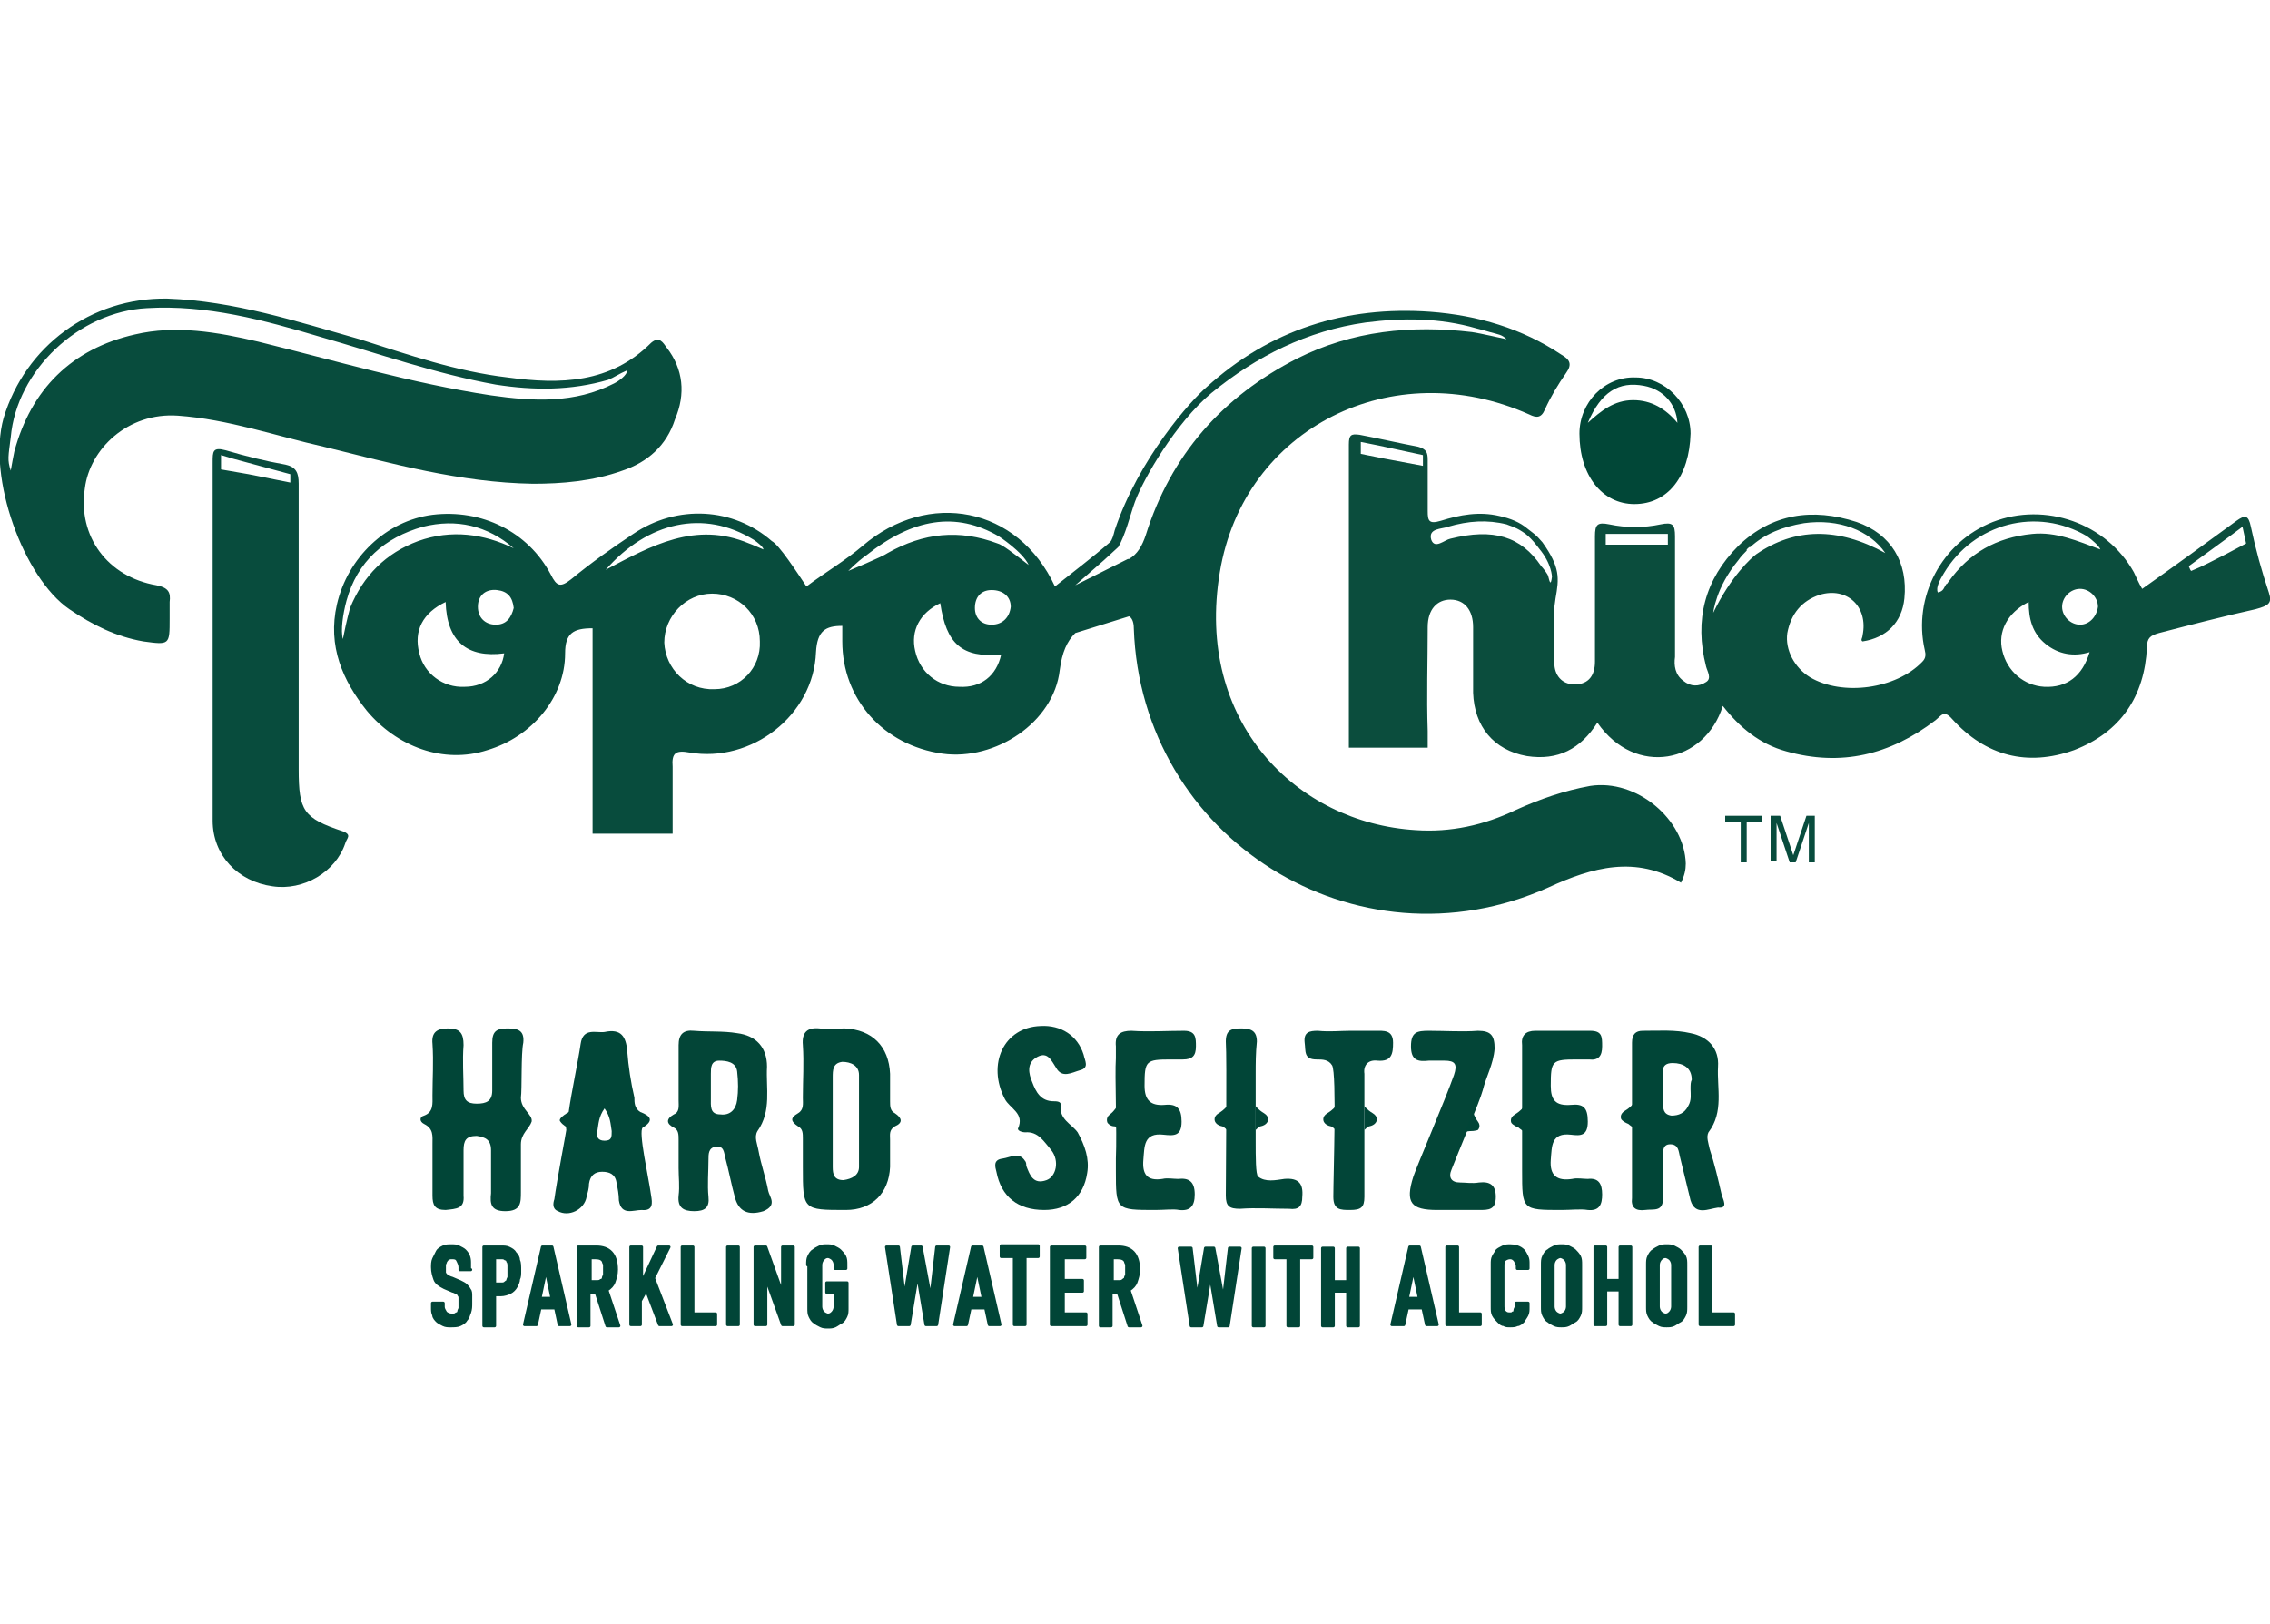 <?xml version="1.0" encoding="utf-8"?>
<!-- Generator: Adobe Illustrator 25.2.1, SVG Export Plug-In . SVG Version: 6.00 Build 0)  -->
<svg version="1.1" id="Capa_1" xmlns="http://www.w3.org/2000/svg" xmlns:xlink="http://www.w3.org/1999/xlink" x="0px" y="0px"
	 viewBox="0 0 190 136" style="enable-background:new 0 0 190 136;" xml:space="preserve">
<style type="text/css">
	.st0{fill:#014537;stroke:#014537;stroke-width:0.25;stroke-linecap:round;stroke-linejoin:round;stroke-miterlimit:10;}
	.st1{fill:#084C3D;}
	.st2{fill:#014537;}
	.st3{fill:#034537;}
	.st4{fill:#024538;}
	.st5{fill:#0B4D3D;}
	.st6{fill:#014737;}
</style>
<g>
	<path class="st0" d="M39.4,106.3h-0.9v-0.2c0-0.2-0.1-0.4-0.2-0.6c-0.1-0.2-0.3-0.2-0.5-0.2c-0.1,0-0.2,0-0.3,0.1
		c-0.1,0-0.1,0.1-0.2,0.2c0,0.1-0.1,0.2-0.1,0.3c0,0.1,0,0.2,0,0.3c0,0.1,0,0.2,0,0.3c0,0.1,0,0.2,0.1,0.2c0,0.1,0.1,0.1,0.2,0.2
		c0.1,0,0.2,0.1,0.3,0.1l0.7,0.3c0.2,0.1,0.4,0.2,0.5,0.3c0.1,0.1,0.2,0.2,0.3,0.4c0.1,0.1,0.1,0.3,0.1,0.5c0,0.2,0,0.4,0,0.6
		c0,0.3,0,0.5-0.1,0.8c-0.1,0.2-0.1,0.4-0.3,0.6c-0.1,0.2-0.3,0.3-0.5,0.4c-0.2,0.1-0.5,0.1-0.8,0.1c-0.2,0-0.4,0-0.6-0.1
		c-0.2-0.1-0.4-0.2-0.5-0.3c-0.1-0.1-0.3-0.3-0.3-0.5c-0.1-0.2-0.1-0.4-0.1-0.6v-0.4h0.9v0.3c0,0.2,0.1,0.3,0.2,0.5
		c0.1,0.1,0.3,0.2,0.5,0.2c0.2,0,0.3,0,0.4-0.1c0.1,0,0.2-0.1,0.2-0.2c0-0.1,0.1-0.2,0.1-0.3c0-0.1,0-0.3,0-0.4c0-0.2,0-0.3,0-0.4
		c0-0.1,0-0.2-0.1-0.3c0-0.1-0.1-0.1-0.2-0.2c-0.1,0-0.2-0.1-0.3-0.1l-0.7-0.3c-0.4-0.2-0.7-0.4-0.8-0.7c-0.1-0.3-0.2-0.6-0.2-1
		c0-0.2,0-0.5,0.1-0.7c0.1-0.2,0.2-0.4,0.3-0.6c0.1-0.2,0.3-0.3,0.5-0.4c0.2-0.1,0.4-0.1,0.7-0.1c0.2,0,0.4,0,0.6,0.1
		c0.2,0.1,0.4,0.2,0.5,0.3c0.3,0.3,0.4,0.6,0.4,1V106.3z"/>
	<path class="st0" d="M40.5,110.9v-6.5h1.4c0.3,0,0.5,0,0.7,0.1c0.2,0.1,0.4,0.2,0.5,0.4c0.2,0.2,0.3,0.4,0.3,0.6
		c0.1,0.2,0.1,0.5,0.1,0.9c0,0.3,0,0.5-0.1,0.7c0,0.2-0.1,0.4-0.2,0.6c-0.1,0.2-0.3,0.4-0.5,0.5c-0.2,0.1-0.5,0.2-0.8,0.2h-0.5v2.6
		H40.5z M41.4,105.3v2.2h0.5c0.2,0,0.3,0,0.4-0.1s0.2-0.1,0.2-0.2c0-0.1,0.1-0.2,0.1-0.3c0-0.1,0-0.3,0-0.5c0-0.2,0-0.3,0-0.4
		c0-0.1,0-0.3-0.1-0.4c0-0.1-0.1-0.2-0.2-0.2c-0.1-0.1-0.2-0.1-0.4-0.1H41.4z"/>
	<path class="st0" d="M43.9,110.9l1.5-6.5h0.8l1.5,6.5h-0.9l-0.3-1.4h-1.3l-0.3,1.4H43.9z M46.2,108.7l-0.5-2.4h0l-0.5,2.4H46.2z"/>
	<path class="st0" d="M48.4,110.9v-6.5h1.5c1.1,0,1.7,0.6,1.7,1.9c0,0.4-0.1,0.7-0.2,1s-0.3,0.5-0.6,0.7l1,3h-1l-0.9-2.8h-0.6v2.8
		H48.4z M49.4,105.3v2h0.5c0.2,0,0.3,0,0.4-0.1c0.1,0,0.2-0.1,0.2-0.2c0-0.1,0.1-0.2,0.1-0.3c0-0.1,0-0.3,0-0.4c0-0.2,0-0.3,0-0.4
		c0-0.1-0.1-0.2-0.1-0.3c-0.1-0.2-0.3-0.3-0.7-0.3H49.4z"/>
	<path class="st0" d="M52.8,110.9v-6.5h0.9v3h0l1.4-3H56l-1.3,2.6l1.5,3.9h-1l-1.1-2.9l-0.5,0.9v2H52.8z"/>
	<path class="st0" d="M57.1,110.9v-6.5H58v5.6h1.9v0.9H57.1z"/>
	<path class="st0" d="M60.9,110.9v-6.5h0.9v6.5H60.9z"/>
	<path class="st0" d="M63.2,110.9v-6.5h0.9l1.4,3.9h0v-3.9h0.9v6.5h-0.9l-1.4-3.9h0v3.9H63.2z"/>
	<path class="st0" d="M67.6,105.9c0-0.3,0-0.5,0.1-0.7c0.1-0.2,0.2-0.4,0.4-0.5c0.1-0.1,0.3-0.2,0.5-0.3c0.2-0.1,0.4-0.1,0.6-0.1
		c0.2,0,0.4,0,0.6,0.1c0.2,0.1,0.4,0.2,0.5,0.3c0.1,0.1,0.3,0.3,0.4,0.5c0.1,0.2,0.1,0.4,0.1,0.7v0.3h-0.9v-0.3
		c0-0.2-0.1-0.4-0.2-0.5c-0.1-0.1-0.3-0.2-0.4-0.2c-0.2,0-0.3,0.1-0.4,0.2c-0.1,0.1-0.2,0.3-0.2,0.5v3.5c0,0.2,0.1,0.4,0.2,0.5
		c0.1,0.1,0.3,0.2,0.4,0.2c0.2,0,0.3-0.1,0.4-0.2c0.1-0.1,0.2-0.3,0.2-0.5v-1.2h-0.7v-0.8h1.7v2.1c0,0.3,0,0.5-0.1,0.7
		c-0.1,0.2-0.2,0.4-0.4,0.5c-0.2,0.1-0.3,0.2-0.5,0.3c-0.2,0.1-0.4,0.1-0.6,0.1c-0.2,0-0.4,0-0.6-0.1c-0.2-0.1-0.4-0.2-0.5-0.3
		c-0.2-0.1-0.3-0.3-0.4-0.5c-0.1-0.2-0.1-0.4-0.1-0.7V105.9z"/>
	<g>
		<path class="st0" d="M79.4,104.4l-1,6.5h-0.9l-0.7-4.2h0l-0.7,4.2h-0.9l-1-6.5h1l0.5,4.2h0l0.7-4.2h0.7l0.8,4.3h0l0.5-4.3H79.4z"
			/>
		<path class="st0" d="M79.9,110.9l1.5-6.5h0.8l1.5,6.5h-0.9l-0.3-1.4h-1.3l-0.3,1.4H79.9z M82.3,108.7l-0.5-2.4h0l-0.5,2.4H82.3z"
			/>
		<path class="st0" d="M84.9,110.9v-5.7h-1.1v-0.9h3.1v0.9h-1.1v5.7H84.9z"/>
		<path class="st0" d="M88,110.9v-6.5h2.8v0.9H89v1.9h1.6v0.9H89v1.9h1.9v0.9H88z"/>
		<path class="st0" d="M92.1,110.9v-6.5h1.5c1.1,0,1.7,0.6,1.7,1.9c0,0.4-0.1,0.7-0.2,1s-0.3,0.5-0.6,0.7l1,3h-1l-0.9-2.8h-0.6v2.8
			H92.1z M93.1,105.3v2h0.5c0.2,0,0.3,0,0.4-0.1s0.2-0.1,0.2-0.2c0-0.1,0.1-0.2,0.1-0.3c0-0.1,0-0.3,0-0.4c0-0.2,0-0.3,0-0.4
			c0-0.1-0.1-0.2-0.1-0.3c-0.1-0.2-0.3-0.3-0.7-0.3H93.1z"/>
	</g>
	<g>
		<path class="st0" d="M103.8,104.5l-1,6.5H102l-0.7-4.2h0l-0.7,4.2h-0.9l-1-6.5h1l0.5,4.2h0l0.7-4.2h0.7l0.8,4.3h0l0.5-4.3H103.8z"
			/>
		<path class="st0" d="M104.9,111v-6.5h0.9v6.5H104.9z"/>
		<path class="st0" d="M107.8,111v-5.7h-1.1v-0.9h3.1v0.9h-1.1v5.7H107.8z"/>
		<path class="st0" d="M110.7,111v-6.5h0.9v2.8h1.2v-2.8h0.9v6.5h-0.9v-2.9h-1.2v2.9H110.7z"/>
	</g>
	<g>
		<path class="st0" d="M116.5,110.9l1.5-6.5h0.8l1.5,6.5h-0.9l-0.3-1.4h-1.3l-0.3,1.4H116.5z M118.8,108.7l-0.5-2.4h0l-0.5,2.4
			H118.8z"/>
		<path class="st0" d="M121.1,110.9v-6.5h0.9v5.6h1.9v0.9H121.1z"/>
		<path class="st0" d="M127.9,109.1v0.4c0,0.2,0,0.4-0.1,0.6c-0.1,0.2-0.2,0.3-0.3,0.5c-0.1,0.1-0.3,0.3-0.5,0.3
			c-0.2,0.1-0.4,0.1-0.6,0.1c-0.2,0-0.4,0-0.5-0.1c-0.2,0-0.3-0.1-0.5-0.3c-0.1-0.1-0.3-0.3-0.4-0.5c-0.1-0.2-0.1-0.4-0.1-0.7v-3.6
			c0-0.2,0-0.4,0.1-0.6c0.1-0.2,0.2-0.3,0.3-0.5c0.1-0.1,0.3-0.2,0.5-0.3c0.2-0.1,0.4-0.1,0.6-0.1c0.4,0,0.8,0.1,1.1,0.4
			c0.1,0.1,0.2,0.3,0.3,0.5c0.1,0.2,0.1,0.4,0.1,0.6v0.4H127V106c0-0.2-0.1-0.3-0.2-0.5c-0.1-0.1-0.2-0.2-0.4-0.2
			c-0.2,0-0.4,0.1-0.5,0.2c-0.1,0.1-0.1,0.3-0.1,0.5v3.3c0,0.2,0,0.3,0.1,0.5c0.1,0.1,0.2,0.2,0.4,0.2c0.1,0,0.1,0,0.2,0
			c0.1,0,0.1-0.1,0.2-0.1c0.1,0,0.1-0.1,0.1-0.2c0-0.1,0.1-0.2,0.1-0.3v-0.3H127.9z"/>
		<path class="st0" d="M129.1,105.9c0-0.3,0-0.5,0.1-0.7c0.1-0.2,0.2-0.4,0.4-0.5c0.1-0.1,0.3-0.2,0.5-0.3c0.2-0.1,0.4-0.1,0.6-0.1
			c0.2,0,0.4,0,0.6,0.1c0.2,0.1,0.4,0.2,0.5,0.3c0.1,0.1,0.3,0.3,0.4,0.5c0.1,0.2,0.1,0.4,0.1,0.7v3.5c0,0.3,0,0.5-0.1,0.7
			c-0.1,0.2-0.2,0.4-0.4,0.5c-0.2,0.1-0.3,0.2-0.5,0.3c-0.2,0.1-0.4,0.1-0.6,0.1c-0.2,0-0.4,0-0.6-0.1c-0.2-0.1-0.4-0.2-0.5-0.3
			c-0.2-0.1-0.3-0.3-0.4-0.5c-0.1-0.2-0.1-0.4-0.1-0.7V105.9z M130,109.4c0,0.2,0.1,0.4,0.2,0.5c0.1,0.1,0.3,0.2,0.4,0.2
			s0.3-0.1,0.4-0.2c0.1-0.1,0.2-0.3,0.2-0.5v-3.5c0-0.2-0.1-0.4-0.2-0.5c-0.1-0.1-0.3-0.2-0.4-0.2s-0.3,0.1-0.4,0.2
			s-0.2,0.3-0.2,0.5V109.4z"/>
		<path class="st0" d="M133.5,110.9v-6.5h0.9v2.8h1.2v-2.8h0.9v6.5h-0.9V108h-1.2v2.9H133.5z"/>
		<path class="st0" d="M137.9,105.9c0-0.3,0-0.5,0.1-0.7c0.1-0.2,0.2-0.4,0.4-0.5c0.1-0.1,0.3-0.2,0.5-0.3c0.2-0.1,0.4-0.1,0.6-0.1
			c0.2,0,0.4,0,0.6,0.1c0.2,0.1,0.4,0.2,0.5,0.3c0.1,0.1,0.3,0.3,0.4,0.5s0.1,0.4,0.1,0.7v3.5c0,0.3,0,0.5-0.1,0.7
			c-0.1,0.2-0.2,0.4-0.4,0.5c-0.2,0.1-0.3,0.2-0.5,0.3c-0.2,0.1-0.4,0.1-0.6,0.1c-0.2,0-0.4,0-0.6-0.1c-0.2-0.1-0.4-0.2-0.5-0.3
			c-0.2-0.1-0.3-0.3-0.4-0.5c-0.1-0.2-0.1-0.4-0.1-0.7V105.9z M138.8,109.4c0,0.2,0.1,0.4,0.2,0.5c0.1,0.1,0.3,0.2,0.4,0.2
			c0.2,0,0.3-0.1,0.4-0.2c0.1-0.1,0.2-0.3,0.2-0.5v-3.5c0-0.2-0.1-0.4-0.2-0.5c-0.1-0.1-0.3-0.2-0.4-0.2c-0.2,0-0.3,0.1-0.4,0.2
			c-0.1,0.1-0.2,0.3-0.2,0.5V109.4z"/>
		<path class="st0" d="M142.3,110.9v-6.5h0.9v5.6h1.9v0.9H142.3z"/>
	</g>
	<g>
		<path class="st1" d="M147.5,68.3v0.5h-1.3v3.4h-0.5v-3.4h-1.3v-0.5H147.5z"/>
		<path class="st1" d="M148.2,68.3h0.8l1.1,3.3l1.1-3.3h0.7v3.9h-0.5v-2.3c0-0.1,0-0.2,0-0.4c0-0.2,0-0.4,0-0.6l-1.1,3.3h-0.5
			l-1.1-3.3V69c0,0.1,0,0.2,0,0.4c0,0.2,0,0.3,0,0.4v2.3h-0.5V68.3z"/>
	</g>
	<path class="st2" d="M43.6,91.9c0,1,1,1.4,0.9,2c-0.2,0.6-0.9,1-0.9,1.9c0,1.4,0,2.7,0,4c0,0.9,0,1.6-1.3,1.6
		c-1.2,0-1.3-0.6-1.2-1.5c0-1.2,0-2.4,0-3.6c0-0.9-0.5-1.1-1.2-1.2c-0.9,0-1.1,0.4-1.1,1.2c0,1.3,0,2.6,0,3.8
		c0.1,1.1-0.6,1.1-1.5,1.2c-0.9,0-1.1-0.4-1.1-1.2c0-1.4,0-2.8,0-4.3c0-0.7,0.1-1.3-0.7-1.7c-0.4-0.2-0.4-0.6,0-0.7
		c0.8-0.3,0.7-1,0.7-1.7c0-1.4,0.1-2.8,0-4.3c-0.1-1,0.4-1.3,1.3-1.3c1,0,1.3,0.4,1.3,1.4c-0.1,1.3,0,2.6,0,3.8
		c0,0.8,0.3,1.1,1.1,1.1c0.8,0,1.3-0.2,1.3-1.1c0-1.3,0-2.7,0-4c0-1,0.4-1.2,1.3-1.2c0.9,0,1.4,0.2,1.3,1.2
		C43.6,88.2,43.7,91.2,43.6,91.9z"/>
	<path class="st3" d="M87.4,101.3c-2.2,0-3.6-1.1-4-3.2c-0.1-0.4-0.3-1,0.5-1.1c0.7-0.1,1.4-0.6,1.9,0.2c0.1,0.1,0.1,0.3,0.1,0.4
		c0.3,0.8,0.6,1.6,1.7,1.2c0.8-0.3,1.1-1.6,0.4-2.5c-0.6-0.7-1.1-1.6-2.2-1.5c-0.2,0-0.6-0.1-0.6-0.3c0.6-1.3-0.7-1.7-1.1-2.5
		c-1.5-2.9-0.1-6,3-6.1c1.7-0.1,3.1,0.8,3.6,2.4c0.1,0.5,0.5,1.1-0.3,1.3c-0.7,0.2-1.5,0.7-2-0.2c-0.4-0.6-0.7-1.4-1.6-0.9
		c-0.9,0.5-0.7,1.4-0.4,2.1c0.3,0.8,0.7,1.6,1.8,1.6c0.2,0,0.6,0,0.6,0.3c-0.2,1.2,0.9,1.6,1.4,2.3c0.6,1.1,1,2.2,0.8,3.4
		C90.7,100.2,89.4,101.3,87.4,101.3z"/>
	<path class="st3" d="M96.7,101.3c-3.3,0-3.3,0-3.3-3.3c0-0.3,0-0.7,0-1c0.1-2.4-0.1-6.9,0-8.4c0-0.3,0-0.7,0-1
		c-0.1-1,0.4-1.3,1.3-1.3c1.5,0.1,2.9,0,4.4,0c1,0,1,0.6,1,1.3c0,0.8-0.3,1.1-1.1,1.1c-0.3,0-0.7,0-1,0c-2.1,0-2.2,0.1-2.2,2.2
		c0,1.2,0.5,1.7,1.7,1.6c1-0.1,1.4,0.3,1.4,1.4c0,1.2-0.6,1.2-1.5,1.1c-1.7-0.2-1.6,1-1.7,2.1c-0.1,1.2,0.3,1.8,1.6,1.6
		c0.4-0.1,0.9,0,1.3,0c0.9-0.1,1.4,0.2,1.4,1.3c0,1-0.4,1.4-1.3,1.3C98.2,101.2,97.5,101.3,96.7,101.3z"/>
	<path class="st2" d="M130.7,101.3c-3.3,0-3.3,0-3.3-3.3c0,0,0-8.3,0-9.5c0-0.3,0-0.7,0-1c-0.1-0.8,0.3-1.2,1.1-1.2c1.5,0,3,0,4.6,0
		c1,0,1,0.5,1,1.3c0,0.8-0.3,1.2-1.1,1.1c-0.3,0-0.7,0-1,0c-2.1,0-2.2,0.1-2.2,2.2c0,1.2,0.4,1.7,1.7,1.6c1-0.1,1.4,0.2,1.4,1.4
		c0,1.2-0.6,1.2-1.4,1.1c-1.7-0.2-1.6,1-1.7,2.1c-0.1,1.3,0.5,1.8,1.8,1.6c0.4-0.1,0.9,0,1.3,0c0.9-0.1,1.2,0.4,1.2,1.3
		c0,0.8-0.2,1.4-1.2,1.3C132.3,101.2,131.5,101.3,130.7,101.3z"/>
	<path class="st3" d="M121.6,101.3c-0.4,0-0.9,0-1.3,0c-2.2,0-2.7-0.6-2-2.8c0.3-0.9,2.7-6.5,3.4-8.5c0.3-0.9,0.1-1.2-0.8-1.2
		c-0.4,0-0.9,0-1.3,0c-0.9,0.1-1.5,0-1.5-1.2c0-1.2,0.5-1.3,1.5-1.3c1.4,0,2.8,0.1,4.1,0c1.1,0,1.4,0.4,1.4,1.5
		c-0.1,1.3-0.7,2.3-1,3.5c-0.2,0.8-2.1,5.3-2.6,6.6c-0.3,0.7,0,1.1,0.7,1.1c0.5,0,1,0.1,1.6,0c0.9-0.1,1.4,0.2,1.4,1.2
		c0,1.1-0.6,1.1-1.4,1.1C123,101.3,122.3,101.3,121.6,101.3z"/>
	<path class="st4" d="M113,86.3c0.7,0,1.4,0,2.1,0c0.7,0,1.5-0.1,1.5,1c0,0.9-0.1,1.6-1.3,1.5c-0.8-0.1-1.2,0.4-1.1,1.1
		c0,1.3,0,6.2,0,7.3c0,1.5,0,2.1,0,3c0,0.9-0.3,1.1-1.2,1.1c-0.8,0-1.4,0-1.4-1.1c0-1.8,0.3-10.3-0.1-11c-0.3-0.5-0.8-0.5-1.3-0.5
		c-1.1,0-0.9-0.7-1-1.4c-0.1-0.9,0.4-1,1.1-1C111.3,86.4,112.2,86.3,113,86.3z"/>
	<path class="st2" d="M105.1,89.9c0,0.8,0,1.5,0,2.3c0,0.2,0,1.8,0,3.3c0,1.4,0,2.8,0.2,3c0.6,0.5,1.5,0.3,2.2,0.2
		c1.2-0.1,1.6,0.4,1.5,1.5c0,0.8-0.3,1.1-1.1,1c-1.4,0-2.8-0.1-4.1,0c-0.9,0-1.2-0.2-1.2-1.1c0-1.3,0.1-11.5,0-12.9
		c0-1,0.5-1.1,1.3-1.1c0.8,0,1.3,0.2,1.3,1.1C105.1,88.2,105.1,89,105.1,89.9z"/>
	<path class="st1" d="M55.8,29.1c-0.3-0.4-0.6-1-1.3-0.4c-3.4,3.4-7.6,3.5-12,2.9c-4.3-0.5-8.3-1.9-12.4-3.2
		C24.8,26.9,19.6,25.2,14,25C7.6,24.9,2.1,29,0.3,35C-1.1,40,2,48.4,5.8,51c1.9,1.3,3.9,2.3,6.2,2.7c2.2,0.3,2.2,0.3,2.2-1.9
		c0-0.5,0-1,0-1.4c0.1-0.8-0.1-1.2-1.1-1.4c-4.1-0.7-6.6-4.1-6-8.1c0.4-3.3,3.6-6.4,7.8-6.1c4.2,0.3,8.2,1.7,12.2,2.6
		c5.7,1.4,11.4,3,17.5,3.1c2.4,0,5-0.2,7.5-1.1c2.1-0.7,3.7-2.1,4.4-4.3C57.4,33,57.2,30.9,55.8,29.1z M51.4,32.1
		c-3.3,1.7-6.8,1.5-10.3,1c-6.6-1-13-2.9-19.5-4.5c-3.4-0.8-6.9-1.4-10.3-0.6c-5.3,1.2-8.7,4.6-10.1,9.8c-0.1,0.5-0.2,1-0.3,1.6
		c-0.3-0.9-0.2-1.2,0-2.8C1.4,31,6.6,26.1,12.3,25.8c5-0.3,9.8,1,14.5,2.4c4.9,1.4,9.7,3.1,14.7,4c3.2,0.5,6.3,0.5,9.4-0.4
		c0.5-0.2,0.9-0.5,1.6-0.8C52.5,31.4,51.8,31.9,51.4,32.1z"/>
	<path class="st3" d="M64.3,99.7c-0.2-1.1-0.6-2.2-0.8-3.3c-0.1-0.6-0.4-1.2-0.1-1.7c1.2-1.7,0.7-3.6,0.8-5.4c0-1.6-0.9-2.6-2.5-2.8
		c-1.2-0.2-2.4-0.1-3.6-0.2c-0.9-0.1-1.3,0.3-1.3,1.2c0,1.5,0,3,0,4.6c0,0.5,0.1,1-0.4,1.2c-0.7,0.4-0.6,0.8,0,1.1
		c0.4,0.2,0.4,0.6,0.4,1c0,0.8,0,1.6,0,2.4c0,0.8,0.1,1.5,0,2.3c-0.1,1,0.4,1.3,1.3,1.3c0.9,0,1.3-0.3,1.2-1.2c-0.1-1,0-2.1,0-3.1
		c0-0.5,0-1,0.6-1.1c0.7-0.1,0.7,0.5,0.8,0.9c0.3,1.1,0.5,2.2,0.8,3.3c0.3,1.2,1.1,1.6,2.4,1.2C65.1,100.9,64.4,100.2,64.3,99.7z
		 M61.7,92.1c-0.1,0.8-0.6,1.3-1.4,1.2c-0.9,0-0.8-0.7-0.8-1.4c0-0.3,0-0.7,0-1c0,0,0,0,0,0c0-0.3,0-0.7,0-1c0-0.5,0-1.1,0.7-1.1
		c0.6,0,1.4,0.1,1.5,0.9C61.8,90.6,61.8,91.3,61.7,92.1z"/>
	<path class="st2" d="M74.9,93.2c-0.4-0.2-0.4-0.6-0.4-1c0-0.8,0-1.5,0-2.3c-0.1-2.3-1.5-3.7-3.8-3.8c-0.7,0-1.4,0.1-2.1,0
		c-1-0.1-1.5,0.3-1.4,1.4c0.1,1.5,0,2.9,0,4.4c0,0.5,0.1,1-0.4,1.3c-0.7,0.4-0.6,0.7,0,1.1c0.4,0.2,0.4,0.6,0.4,1c0,0.8,0,1.6,0,2.4
		c0,3.6,0,3.6,3.6,3.6c2.2,0,3.6-1.4,3.7-3.6c0-0.8,0-1.5,0-2.3c0-0.4-0.1-0.8,0.4-1.1C75.6,94,75.5,93.6,74.9,93.2z M71.9,97.7
		c0,0.7-0.6,1-1.3,1.1c-0.8,0-0.9-0.5-0.9-1.1c0-1.3,0-2.6,0-3.8c0-1.2,0-2.5,0-3.7c0-0.6,0-1.2,0.8-1.3c0.7,0,1.4,0.3,1.4,1.1
		C71.9,92.5,71.9,95.1,71.9,97.7z"/>
	<path class="st2" d="M144.1,100c-0.3-1.3-0.6-2.6-1-3.8c-0.1-0.5-0.3-1-0.1-1.4c1.3-1.7,0.7-3.7,0.8-5.5c0.1-1.5-0.8-2.5-2.3-2.8
		c-1.3-0.3-2.6-0.2-4-0.2c-0.6,0-0.9,0.3-0.9,1c0,0.3,0,12.2,0,13c-0.1,0.8,0.3,1.1,1.1,1c0.7-0.1,1.5,0.2,1.5-1c0-1.1,0-2.2,0-3.3
		c0-0.5-0.1-1.2,0.6-1.2c0.7,0,0.7,0.6,0.8,1c0.3,1.2,0.6,2.5,0.9,3.7c0.4,1.3,1.5,0.7,2.3,0.6C144.7,101.2,144.2,100.4,144.1,100z
		 M141.5,91.2c0,0.4,0.1,0.9-0.2,1.4c-0.3,0.6-0.8,0.8-1.4,0.8c-0.7-0.1-0.7-0.6-0.7-1.1c0-0.6-0.1-1.2,0-1.8c0-0.6-0.3-1.5,0.8-1.5
		c0.9,0,1.6,0.4,1.6,1.4C141.5,90.6,141.5,90.8,141.5,91.2z"/>
	<path class="st2" d="M54.5,100.1c-0.2-1.5-1.1-5.4-0.7-5.7c1-0.6,0.6-1-0.2-1.3c-0.5-0.3-0.5-0.8-0.5-1.2c-0.3-1.3-0.5-2.6-0.6-3.9
		c-0.1-1.2-0.5-1.9-1.9-1.6c-0.7,0.1-1.8-0.4-2,1c-0.2,1.4-0.8,4.2-1,5.7c-0.1,0.7-0.3,0.9-0.2,1.5c0,0.1-0.8,4.3-1,5.8
		c-0.1,0.3-0.2,0.8,0.3,1c0.9,0.5,2.2-0.1,2.4-1.2c0.1-0.4,0.2-0.7,0.2-1.1c0.1-0.7,0.5-1,1.1-1c0.6,0,1.1,0.2,1.2,0.9
		c0.1,0.5,0.2,1,0.2,1.5c0.2,1.3,1.2,0.8,1.9,0.8C54.7,101.4,54.6,100.7,54.5,100.1z M50.6,95.5c-0.6,0-0.7-0.4-0.6-0.8
		c0.1-0.6,0.1-1.2,0.6-1.9c0.5,0.7,0.5,1.3,0.6,1.9C51.2,95.2,51.2,95.5,50.6,95.5z"/>
	<path class="st1" d="M28.7,69.6c-3.3-1.1-3.7-1.7-3.7-5.2c0-8,0-15.9,0-23.9c0-0.9-0.2-1.4-1.1-1.6c-1.7-0.3-3.3-0.7-5-1.2
		c-1.1-0.3-1.1,0.1-1.1,1c0,5,0,10.1,0,15.1c0,5,0,10,0,14.9c0,2.9,2.1,5.1,5,5.5c2.6,0.4,5.3-1.2,6.1-3.6
		C29,70.2,29.5,69.9,28.7,69.6z M24.3,40.4l-3.5-0.7l-2.3-0.4v-1.2l1,0.3l4.8,1.3V40.4z"/>
	<path class="st1" d="M133.1,65.8c-2.2,0.4-4.2,1.1-6.2,2c-2.7,1.3-5.5,1.9-8.4,1.7c-10-0.6-18.5-9.1-16.4-21.6
		c2-12.1,14.5-18.3,25.9-13.2c0.6,0.3,1,0.3,1.3-0.4c0.5-1.1,1.1-2.1,1.8-3.1c0.5-0.7,0.3-1.1-0.4-1.5c-3.3-2.2-7-3.3-11-3.6
		c-7.1-0.5-13.4,1.5-18.7,6.3c-1.3,1.1-5.7,6-7.7,12c-0.1,0.4-0.2,0.8-0.4,1c-1.5,1.3-3.1,2.5-4.6,3.7c-3.1-6.7-10.6-8.1-16.1-3.4
		c-1.4,1.2-3.1,2.2-4.7,3.4c-0.8-1.2-2.3-3.5-2.9-3.8c-3.2-2.8-7.9-3.1-11.6-0.6c-1.8,1.2-3.5,2.4-5.2,3.8c-0.9,0.7-1.2,0.6-1.7-0.4
		c-1.9-3.6-5.8-5.5-9.9-5c-3.9,0.5-7.1,3.6-8,7.5c-0.8,3.5,0.5,6.4,2.5,8.9c2.5,3,6.4,4.5,10.1,3.3c3.7-1.1,6.5-4.4,6.5-8.1
		c0-1.7,0.7-2.1,2.3-2.1c0,0.5,0,0.9,0,1.4c0,4.8,0,9.7,0,14.5c0,0.2,0,0.3,0,0.4v0.9h1c0.1,0,0.1,0,0.2,0h5.5v-3.5h0
		c0-0.7,0-1.4,0-2.1c-0.1-1.2,0.3-1.4,1.4-1.2c5.2,0.9,10.4-3.1,10.6-8.4c0.1-1.8,0.8-2.2,2.2-2.2c0,0.4,0,0.9,0,1.3
		c0,4.8,3.4,8.7,8.4,9.4c4.4,0.6,9.3-2.6,9.8-7c0.2-1.5,0.6-2.4,1.3-3.1l4.5-1.4c0.2,0.1,0.4,0.4,0.4,1
		c0.6,17.6,18.6,28.9,34.7,21.7c3.7-1.7,7.3-2.7,11.1-0.4c0.3-0.6,0.4-1.1,0.4-1.6C141,68.6,137,65.2,133.1,65.8z M38.9,57.5
		c-1.8,0.1-3.4-1.1-3.8-2.8c-0.5-1.9,0.3-3.4,2.2-4.3c0.1,3.3,1.8,4.7,4.9,4.3C42,56.3,40.7,57.5,38.9,57.5z M41.5,52.3
		c-0.9,0-1.5-0.6-1.5-1.5c0-1,0.7-1.5,1.6-1.4c0.9,0.1,1.3,0.6,1.4,1.5C42.8,51.7,42.4,52.3,41.5,52.3z M35,45.3
		c-2.7,1-4.6,2.9-5.7,5.6c-0.3,1.1-0.5,2.1-0.6,2.6c-0.2-0.7,0-2.1,0.3-3.2v0c0.9-3.3,3.2-5.3,6.4-6.2c2.8-0.7,5.4-0.1,7.6,1.8
		C40.5,44.7,37.8,44.3,35,45.3z M59.8,57.7c-2.3,0.1-4.1-1.7-4.2-3.9c0-2.2,1.8-4.1,4-4.1c2.2,0,4,1.7,4,4
		C63.7,55.9,62,57.7,59.8,57.7z M62.7,45.5c-4.5-1.9-8.2,0.2-12,2.2c3.5-4,8.2-5.1,12.4-2.5c0.3,0.2,0.8,0.6,0.8,0.8
		C63,45.6,62.7,45.5,62.7,45.5z M80.3,57.5c-1.8,0-3.3-1.2-3.7-3c-0.4-1.7,0.4-3.2,2.1-4c0.5,3.4,1.8,4.6,5.1,4.3
		C83.4,56.6,82.1,57.6,80.3,57.5z M83,52.3c-0.9,0-1.4-0.6-1.4-1.4c0-0.9,0.5-1.5,1.4-1.5c0.9,0,1.6,0.5,1.6,1.4
		C84.5,51.7,83.9,52.3,83,52.3z M83.5,45.5c-3.2-1.2-6.2-0.9-9.2,0.8c-0.4,0.3-3.3,1.5-3.3,1.5c0.7-0.7,1.2-1.1,1.5-1.3
		c3.9-3.1,7.5-3.7,11.1-1.6c0,0,2,1.3,2.5,2.4C84.8,46.3,83.9,45.6,83.5,45.5z M95.9,44.8c-0.3,0.9-0.7,1.6-1.4,2l0,0l-0.1,0L90,49
		l2.4-2.1l1.2-1.1c0.6-1,1-2.7,1.4-3.8c0.7-1.9,3.4-6.6,6.4-9.1c3.8-3.1,8-5.2,12.9-5.9c3.1-0.4,6.2-0.4,9.3,0.5
		c0.4,0.1,0.8,0.2,1.1,0.3c0.7,0.2,1,0.2,1.4,0.6c-0.5-0.1-2.2-0.5-2.9-0.6c0,0,0,0,0,0c-5.1-0.6-10-0.1-14.6,2.2
		C102.3,33.2,98,38.1,95.9,44.8z"/>
	<path class="st5" d="M189.9,49.6c-0.6-1.8-1.1-3.6-1.5-5.5c-0.2-1-0.5-1-1.2-0.5c-2.6,1.9-5.2,3.8-7.9,5.7c-0.3-0.5-0.5-1-0.7-1.4
		c-2.3-4.1-7.4-5.9-11.8-4.2c-4.3,1.7-6.7,6.3-5.7,10.7c0.1,0.4,0.1,0.7-0.2,1c-2.2,2.3-6.7,2.9-9.4,1.3c-1.3-0.8-2.1-2.3-1.9-3.7
		c0.3-1.6,1.2-2.7,2.7-3.2c2.3-0.7,4.1,1,3.6,3.4c0,0.2-0.2,0.4,0,0.5c2-0.3,3.3-1.6,3.5-3.6c0.3-3-1.1-5.4-4-6.4
		c-3.7-1.2-7.1-0.7-9.9,2c-2.8,2.8-3.7,6.2-2.7,10.1c0.1,0.4,0.5,1,0,1.3c-0.6,0.4-1.3,0.4-1.9-0.1c-0.7-0.5-0.8-1.3-0.7-2
		c0-3.4,0-6.7,0-10.1c0-1-0.2-1.2-1.2-1c-1.4,0.3-2.9,0.3-4.3,0c-1-0.2-1.2,0-1.2,1c0,3.5,0,7,0,10.5c0,1.1-0.5,1.9-1.7,1.9
		c-1.1,0-1.7-0.8-1.7-1.8c0-1.8-0.2-3.6,0.1-5.4c0.3-1.7,0.4-2.6-1.1-4.7c-0.6-0.7-0.7-0.7-1.2-1.1c-0.7-0.6-1.5-0.9-2.4-1.1
		c-1.7-0.4-3.3-0.1-4.9,0.4c-1,0.3-1.1,0-1.1-0.8c0-1.4,0-2.8,0-4.3c0-0.6-0.1-0.9-0.8-1.1c-1.6-0.3-3.3-0.7-4.9-1
		c-0.7-0.1-0.9,0-0.9,0.8c0,7.9,0,15.8,0,23.6h0v1.8h5.5c0,0,0,0,0,0h1.1v-1c0-0.1,0-0.3,0-0.4c-0.1-2.9,0-5.8,0-8.7
		c0-1.5,0.8-2.3,1.9-2.3c1.2,0,1.9,0.9,1.9,2.3c0,1.8,0,3.7,0,5.5c0.1,2.8,1.7,4.8,4.5,5.3c2.6,0.4,4.5-0.6,5.9-2.8
		c3.2,4.6,9,3.4,10.5-1.4c1.4,1.8,3.1,3.2,5.3,3.8c4.6,1.3,8.7,0.3,12.5-2.6c0.5-0.4,0.7-0.9,1.4-0.1c2.8,3.1,6.3,4,10.2,2.6
		c3.9-1.5,5.9-4.5,6.1-8.6c0-0.8,0.3-1,1-1.2c2.7-0.7,5.4-1.4,8.1-2C189.9,50.7,190.2,50.5,189.9,49.6z M119.1,39l-3.2-0.6l-2-0.4
		v-1l1.5,0.3l3.7,0.8V39z M129.9,48.3c-0.1,0.8-0.2,0.4-0.3,0c0-0.2-0.5-0.8-0.6-0.9c-1.7-2.5-4-3.2-7.6-2.3
		c-0.5,0.1-1.3,0.9-1.6,0.1c-0.3-1,0.9-0.9,1.4-1.1c1.7-0.5,3.3-0.6,4.9-0.2c0,0,0,0,0,0c0.2,0.1,0.7,0.2,1.3,0.6
		c0.7,0.4,1.4,1.4,1.4,1.4C129.9,47.2,129.9,48.3,129.9,48.3z M139.6,45.6h-5.2v-0.9h5.2V45.6z M143.4,51.3c0,0,0.2-2.1,2.1-4.4
		c0.2-0.3,0.5-0.6,0.7-0.8c0,0,0,0,0-0.1c0,0,0,0,0.1-0.1c0,0,0,0,0,0c0.1-0.1,0.1-0.1,0.2-0.1c1.2-1.1,2.7-1.7,4.5-2
		c2.9-0.4,5.5,0.6,6.8,2.5c-4-2.2-7.6-2.1-10.8,0.1C146.6,46.7,144.9,48.2,143.4,51.3z M171.1,57.5c-1.7-0.1-3.1-1.3-3.5-3
		c-0.4-1.6,0.4-3.2,2.2-4.1c0,1.4,0.3,2.6,1.4,3.5c1.1,0.9,2.4,1.1,3.7,0.7C174.3,56.6,173,57.6,171.1,57.5z M174.1,52.3
		c-0.8,0-1.5-0.7-1.5-1.5c0-0.8,0.7-1.5,1.5-1.5s1.5,0.7,1.5,1.5C175.5,51.6,174.9,52.3,174.1,52.3z M175.8,46
		C175.8,46,175.8,46,175.8,46c-1.9-0.7-3.7-1.5-5.7-1.3c-3,0.3-5.3,1.6-7,4c-0.1,0.1-0.1,0.2-0.2,0.2c-0.2,0.3-0.2,0.6-0.7,0.7
		c-0.2-0.4,0.2-1.1,0.5-1.6c2.5-4.2,7.8-5.6,12-3.1C175.1,45.2,175.7,45.7,175.8,46C175.8,46,175.8,46,175.8,46L175.8,46z
		 M186.3,46.4c-1,0.5-1.9,1-2.9,1.4c-0.1-0.1-0.1-0.2-0.2-0.4c1.5-1.1,2.9-2.1,4.5-3.3l0.3,1.4L186.3,46.4z"/>
	<path class="st2" d="M47.8,93c0,0-1.2,0.6-0.9,0.9c0.2,0.3,0.6,0.5,0.6,0.5L47.8,93z"/>
	<path class="st2" d="M105.1,92.6c0,0,0.2,0.3,0.7,0.6c0.5,0.3,0.3,0.7,0.3,0.7s-0.1,0.3-0.6,0.4c-0.1,0-0.4,0.3-0.4,0.3V92.6z"/>
	<path class="st2" d="M93.5,92.6c0,0-0.2,0.4-0.6,0.7c-0.4,0.3-0.2,0.7-0.2,0.7s0.2,0.3,0.6,0.3c0.2,0,0.2,0.3,0.2,0.3L93.5,92.6z"
		/>
	<path class="st2" d="M102.7,92.6c0,0-0.2,0.3-0.7,0.6c-0.5,0.3-0.3,0.7-0.3,0.7s0.1,0.3,0.6,0.4c0.1,0,0.4,0.3,0.4,0.3V92.6z"/>
	<path class="st2" d="M114.2,92.6c0,0,0.2,0.3,0.7,0.6c0.5,0.3,0.3,0.7,0.3,0.7s-0.1,0.3-0.6,0.4c-0.1,0-0.4,0.3-0.4,0.3V92.6z"/>
	<path class="st2" d="M111.8,92.6c0,0-0.2,0.3-0.7,0.6c-0.5,0.3-0.3,0.7-0.3,0.7s0.1,0.3,0.6,0.4c0.1,0,0.4,0.3,0.4,0.3V92.6z"/>
	<path class="st2" d="M123.3,93.1c0,0,0.1,0.4,0.4,0.8c0.3,0.4,0,0.7,0,0.7s-0.2,0.1-0.7,0.1c-0.2,0-0.4,0.1-0.4,0.1L123.3,93.1z"/>
	<path class="st2" d="M127.5,92.7c0,0-0.2,0.3-0.7,0.6c-0.5,0.3-0.3,0.7-0.3,0.7s0.1,0.2,0.6,0.4c0.1,0.1,0.4,0.3,0.4,0.3
		L127.5,92.7z"/>
	<path class="st2" d="M136.7,92.4c0,0-0.2,0.3-0.7,0.6c-0.5,0.3-0.3,0.7-0.3,0.7s0.1,0.2,0.6,0.4c0.1,0.1,0.4,0.3,0.4,0.3
		L136.7,92.4z"/>
	<path class="st6" d="M136.9,31.6c-2.6-0.1-4.7,2.1-4.7,4.7c0,3.5,1.9,5.9,4.6,5.9c2.8,0,4.6-2.3,4.7-5.9
		C141.5,33.8,139.4,31.6,136.9,31.6z M136.7,33.5c-1.6,0-2.7,0.9-3.8,1.9c1.1-2.6,2.6-3.5,4.7-3.1c1.6,0.3,2.7,1.5,2.8,3.1
		C139.4,34.2,138.2,33.5,136.7,33.5z"/>
</g>
</svg>
